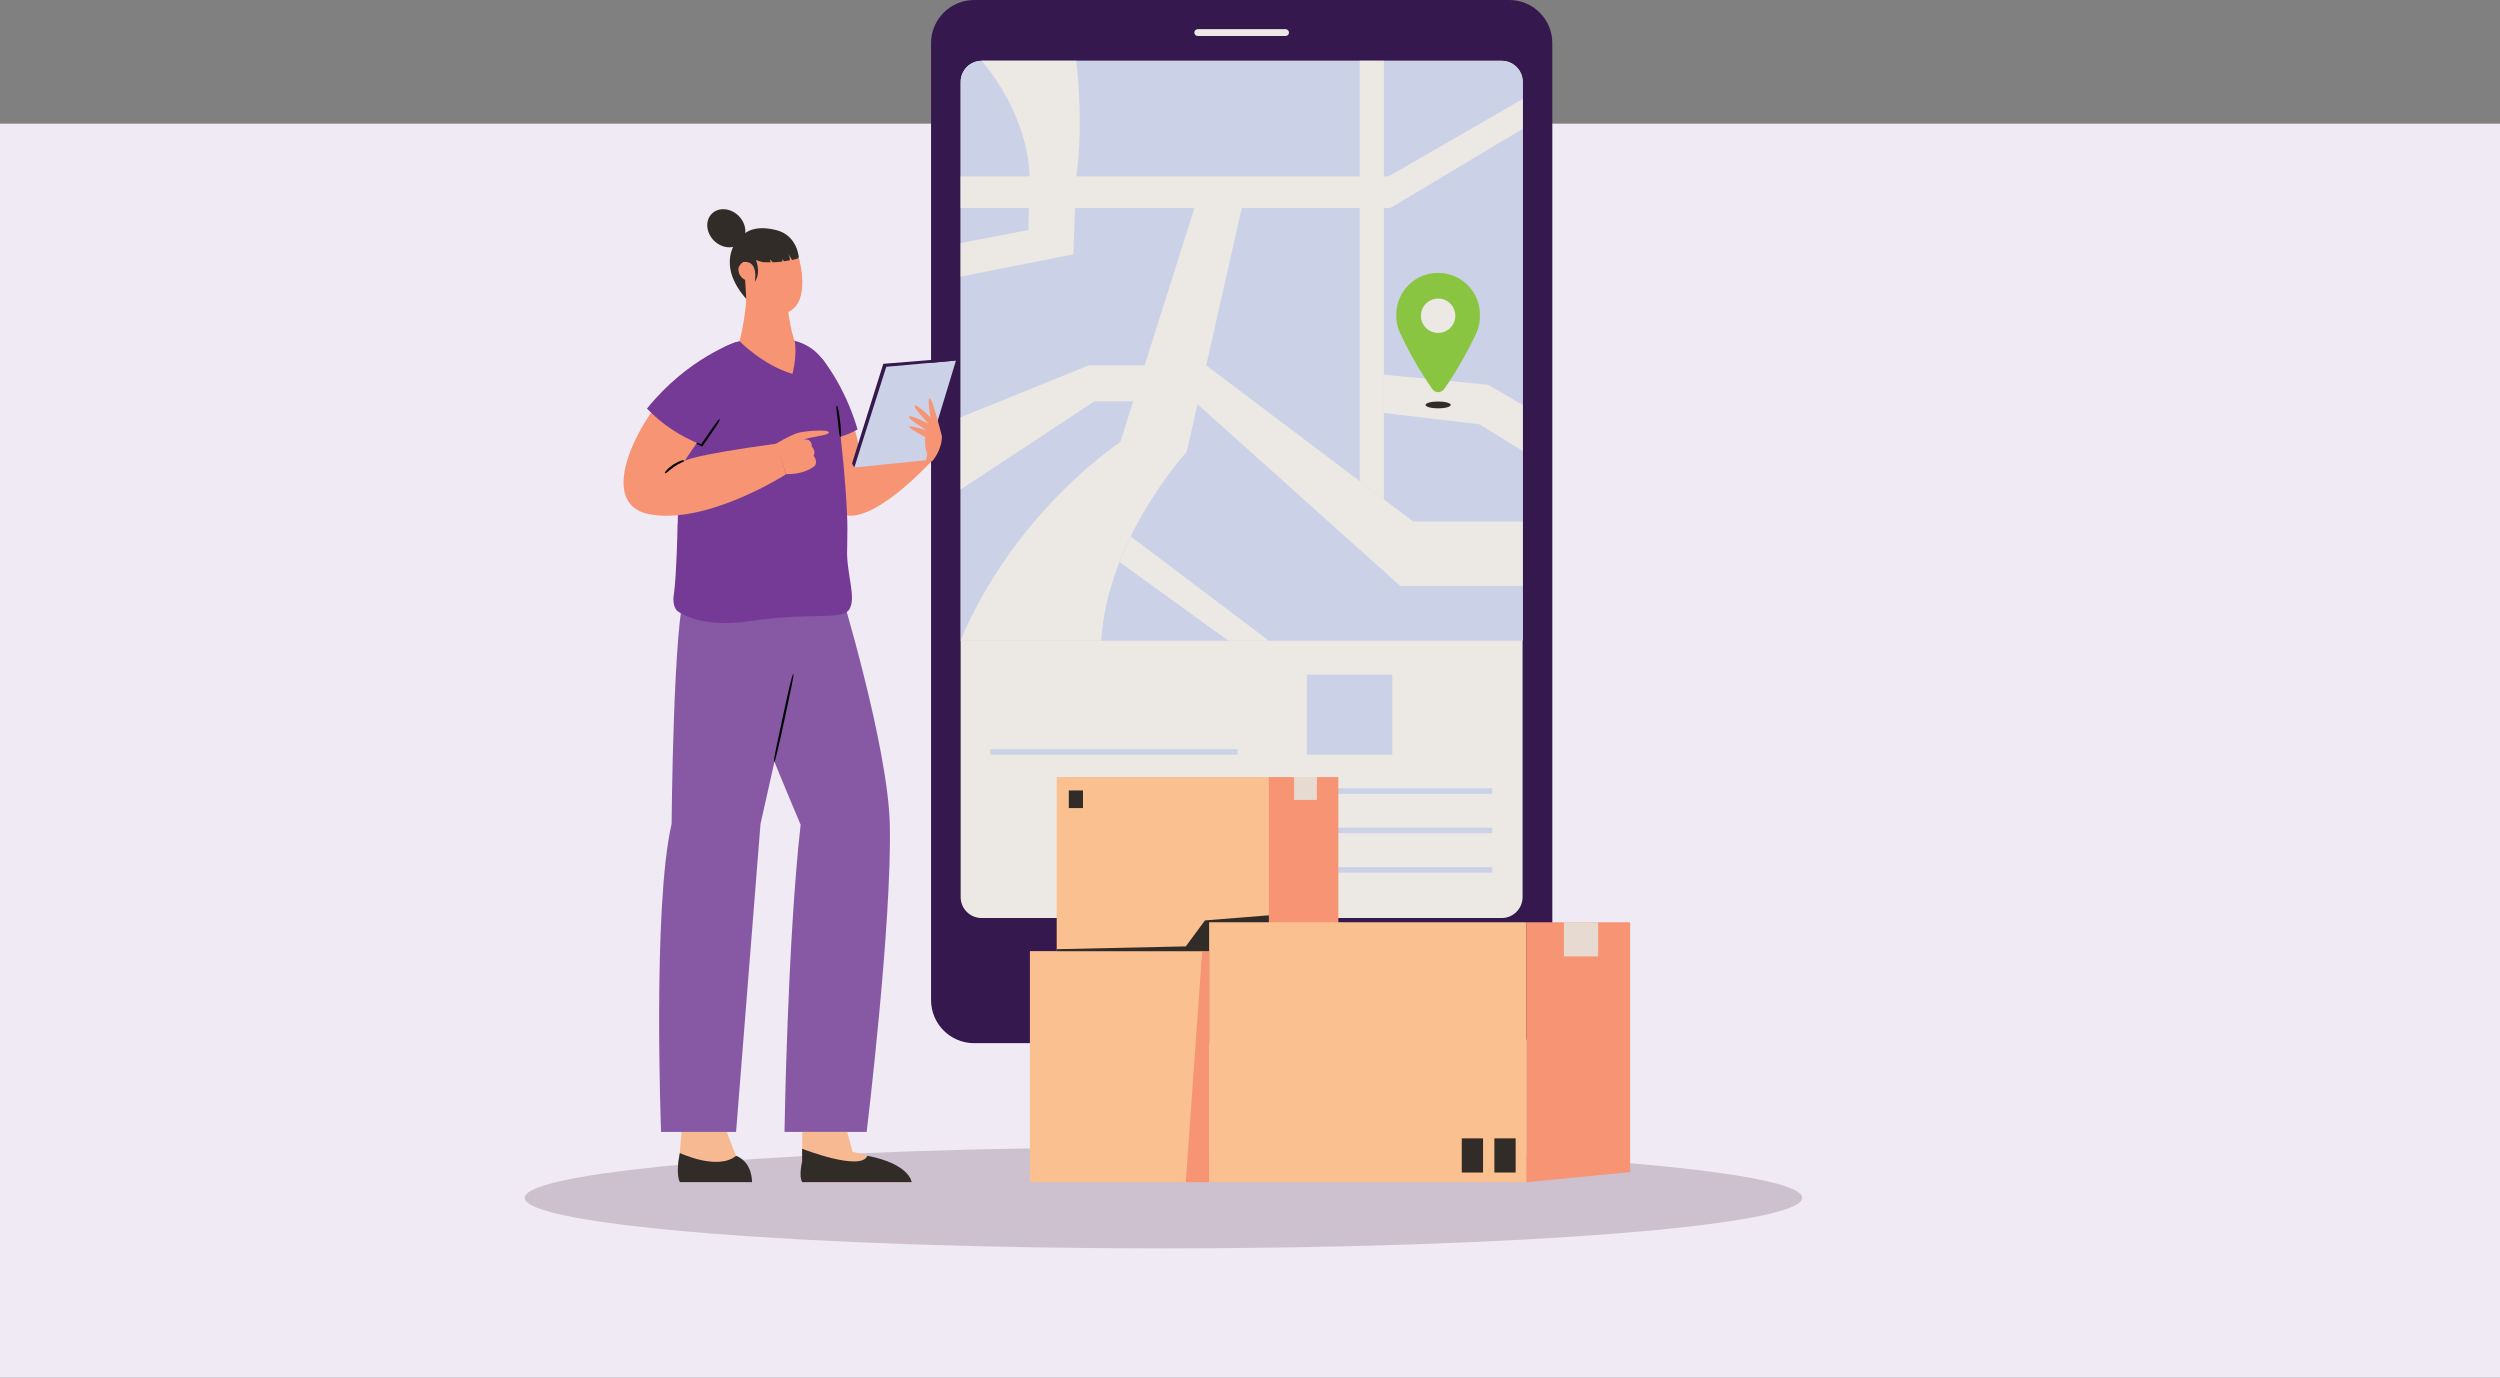 <?xml version="1.0" encoding="UTF-8"?>
<svg id="Layer_2" data-name="Layer 2" xmlns="http://www.w3.org/2000/svg" viewBox="0 0 349.01 192.32">
  <rect x="0" y="0" width="349.01" height="192.32" fill="#808080" stroke="none"/>
  <defs>
    <style>
      .cls-1 {
        fill: #f7b992;
      }

      .cls-2 {
        fill: #753a96;
      }

      .cls-3 {
        fill: #35184d;
      }

      .cls-4 {
        fill: #89c540;
      }

      .cls-5 {
        fill: #f69474;
      }

      .cls-6 {
        fill: #cdc1d0;
      }

      .cls-7 {
        fill: #efeaf3;
      }

      .cls-8 {
        fill: #cbd2e7;
      }

      .cls-9 {
        fill: #322c28;
      }

      .cls-10 {
        fill: #fac08f;
      }

      .cls-11 {
        fill: #8759a5;
      }

      .cls-12 {
        fill: #e7dad0;
      }

      .cls-13 {
        fill: #ece8e4;
      }
    </style>
  </defs>
  <g id="Layer_1-2" data-name="Layer 1">
    <g>
      <rect class="cls-7" y="17.26" width="349.01" height="175.06"/>
      <path class="cls-6" d="m251.59,167.22c0,3.9-39.92,7.06-89.17,7.06s-89.17-3.16-89.17-7.06,39.92-7.06,89.17-7.06,89.17,3.16,89.17,7.06"/>
      <path class="cls-9" d="m102.96,33.49s-3.17,3.37,1.34,8.38l.46-1.78-1.8-6.6Z"/>
      <path class="cls-3" d="m135.99,0h74.71c3.32,0,6.01,2.69,6.01,6.01v133.61c0,3.32-2.68,6.01-6.01,6.01h-74.71c-3.32,0-6.01-2.69-6.01-6.01V6.01c0-3.32,2.71-6.01,6.01-6.01"/>
      <polygon class="cls-9" points="103.59 38.75 104.32 41.88 104.43 38.75 103.59 38.75"/>
      <path class="cls-5" d="m114.66,49.93l1.12,16.42,4.53-2.02c-1.69-9.77-5.65-14.39-5.65-14.39"/>
      <path class="cls-5" d="m128.24,60.58c-7.57,1.89-11.53,4.95-11.53,4.95l-1.72,3.06s-.9,2.99,3.45,3.39c4.36.4,11.66-7.66,11.66-7.66l-1.87-3.74Z"/>
      <path class="cls-13" d="m137.04,8.49h72.59c1.63,0,2.93,1.32,2.93,2.93v113.81c0,1.63-1.32,2.93-2.93,2.93h-72.59c-1.63,0-2.93-1.32-2.93-2.93V11.42c0-1.61,1.32-2.93,2.93-2.93"/>
      <rect class="cls-10" x="143.78" y="132.78" width="25.04" height="32.26"/>
      <path class="cls-1" d="m101.46,158.02h-6.32l-.24,2.95s.48,2.05,3.92,2.18c3.43.13,3.92-1.78,3.92-1.78l-1.28-3.35Z"/>
      <path class="cls-9" d="m102.76,161.36c-2.58,2.11-7.86-.4-7.86-.4l-.2,1.19s-.26,2.05.22,2.88h10.06s.13-2.73-2.22-3.68"/>
      <path class="cls-11" d="m117.24,82.1s6.73,22.05,6.98,33.01c.31,13.71-3.23,42.91-3.23,42.91h-11.47s.4-26.41,2.25-42.89c0,0-9-21.12-12.46-31.93l17.93-1.1Z"/>
      <path class="cls-11" d="m95.74,82.28c-1.76,3.9-1.98,32.74-1.98,32.74-2.68,11.58-1.47,43-1.47,43h10.47s2.44-30.67,3.41-43c1.03-4.44,7.5-33.84,7.5-33.84l-17.93,1.1Z"/>
      <path class="cls-2" d="m94.66,70.37c.18-7,1.72-19.61,6.53-21.96,2.93-1.41,6.25-1.74,9.4-.9,2.13.4,3.96,1.78,4.89,3.76,1.5,3.06,2.84,17.78,2.82,22.62,0,2.99-.07,6.97-1.08,8.36,0,0-1.34,2.49-10.78,2.55-9.44.07-9.93-1.54-10.72-2.38-.75-1.21-1.25-4.67-1.06-12.06"/>
      <polygon class="cls-5" points="103.75 34.75 111.01 34.31 110.26 42.93 104.32 43.86 103.75 34.75"/>
      <path class="cls-5" d="m104.76,34.68l6.27-.38s1.34,3.59.88,6.4c-.24,1.52-.93,2.77-2.69,3.1-1.89.18-3.67-.92-4.36-2.71-.92-2.71-.11-6.43-.11-6.43"/>
      <path class="cls-5" d="m110.99,47.77c-2.18,1.08-7.75-.13-7.75-.13,1.08-4,1.1-8.6,1.1-8.6l5.61.2c-.33,4.99,1.03,8.54,1.03,8.54"/>
      <path class="cls-5" d="m105.07,36.84s-.97-.84-1.74.04c-.62.73-.11,2.57,2.02,2.42.29-.84.18-1.74-.29-2.46"/>
      <path class="cls-1" d="m119.02,160.79l-.75-2.77h-6.27l-.02,4.14s-.31,2.09.02,2.88h15.27s-.62-2.33-8.25-4.25"/>
      <path class="cls-9" d="m121.09,161.36c-.92,2.22-9.11-.99-9.11-.99v1.78s-.51,2.13.02,2.88h15.27s-.24-2.53-6.18-3.68"/>
      <path class="cls-13" d="m179.47,4.07h-12.26c-.26,0-.48.22-.48.48s.22.48.48.48h12.26c.26,0,.48-.22.48-.48s-.22-.48-.48-.48"/>
      <path class="cls-8" d="m209.64,8.49h-72.59c-1.63,0-2.93,1.32-2.93,2.93v78.03h78.47V11.42c0-1.61-1.32-2.93-2.95-2.93"/>
      <polygon class="cls-13" points="134.12 24.62 193.86 24.62 212.58 13.82 212.58 17.98 194.06 29.05 134.12 29.05 134.12 24.62"/>
      <path class="cls-13" d="m134.12,89.45s5.76-15.89,22.29-27.77l10.34-32.63h6.6l-7.68,34.04s-10.98,11.84-11.95,26.36h-19.61Z"/>
      <polygon class="cls-13" points="134.12 58.25 151.96 51.01 159.77 51.01 168.4 51.01 197.29 72.81 212.58 72.81 212.58 81.79 195.47 81.79 166.73 56.03 158.21 56.03 152.78 56.03 134.12 68.33 134.12 58.25"/>
      <polygon class="cls-13" points="189.83 8.49 189.83 67.18 193.2 69.73 193.2 8.49 189.83 8.49"/>
      <path class="cls-13" d="m150.25,24.62c1.1-7.46,0-16.13,0-16.13h-13.2c6.93,8.34,6.67,16.13,6.67,16.13l-.15,7.5-9.44,1.8v4.69l15.71-3.1.42-10.89Z"/>
      <polygon class="cls-13" points="193.2 52.31 207.74 53.71 212.58 56.53 212.58 62.98 206.56 59.24 193.2 57.65 193.2 52.31"/>
      <polygon class="cls-13" points="157.84 74.88 177.14 89.45 171.5 89.45 156.28 78.45 157.84 74.88"/>
      <path class="cls-4" d="m206.6,44.08c.09-3.21-2.44-5.9-5.68-5.98-3.24-.09-5.9,2.44-5.99,5.68v.33c0,.7.13,1.39.38,2.05l.04.09c.07.2.16.4.27.57,1.23,2.62,2.68,5.13,4.34,7.5.33.46.95.57,1.41.24.09-.07.18-.15.24-.24,1.65-2.38,3.1-4.89,4.34-7.5.09-.18.18-.38.26-.57l.04-.09c.24-.68.37-1.36.35-2.07"/>
      <path class="cls-13" d="m200.77,41.68c1.32,0,2.4,1.07,2.4,2.4s-1.07,2.4-2.4,2.4-2.4-1.07-2.4-2.4,1.07-2.4,2.4-2.4"/>
      <rect class="cls-8" x="182.44" y="94.18" width="11.93" height="11.18"/>
      <rect class="cls-8" x="182.44" y="110.05" width="25.88" height=".77"/>
      <rect class="cls-8" x="138.25" y="104.59" width="34.53" height=".77"/>
      <rect class="cls-8" x="182.44" y="115.55" width="25.88" height=".77"/>
      <rect class="cls-8" x="182.44" y="121.05" width="25.88" height=".77"/>
      <path class="cls-5" d="m108.37,61.94c-12.04,1.65-12.76,2.38-12.81,2.42,3.04-4.56,4.11-5.55,5.59-7.97,2.82-4.67,3.28-7.94,3.28-7.94,0,0-2.99-1.41-9.42,4.36-5.77,5.17-12.23,17.63-4.2,19.01,8.03,1.39,18.92-5.61,18.92-5.61l-1.36-4.27Z"/>
      <path class="cls-2" d="m118.27,76.58l-23.66-3.48s-.18,7.59-.53,9.81c-.31,1.89.53,2.42.53,2.42,0,0,3.04,2.42,9.81,1.41,8.91-1.34,13.25-.04,14.19-1.74.95-1.69-.48-4.97-.35-8.43"/>
      <polygon class="cls-8" points="133.46 50.33 123.73 51.21 119.26 65.27 129.23 64.25 133.46 50.33"/>
      <polygon class="cls-3" points="133.46 50.33 132.62 50.04 123.31 50.79 118.95 64.69 119.26 65.27 123.73 51.21 133.46 50.33"/>
      <path class="cls-5" d="m115.7,60.34c-.13-.42-3.24-.2-4.29.09-1.06.29-3.15,1.56-3.15,1.56l1.48,4.2c2.95.04,4.09-1.25,4.09-1.25.18-.44.07-.95-.26-1.3.4-.73-.26-1.3-.26-1.3.09-.42-.18-.84-.57-.97l-.53-.04c1.63-.46,3.61-.57,3.5-.99"/>
      <path class="cls-2" d="m105.53,49.93c-.09-.2-.42-1.72-.42-1.72l-2.29-.48s-6.78,2.2-12.5,9.31c2.13,2.22,4.73,3.94,7.61,5.04l6.4-9.11s1.25-2.84,1.19-3.04"/>
      <path class="cls-2" d="m114.66,49.93l1.56,11.27c1.74-.2,3.5-1.25,3.5-1.25-1.85-6.31-5.06-10.01-5.06-10.01"/>
      <path class="cls-9" d="m99.37,29.84c.95-.95,2.63-.82,3.75.3,1.12,1.12,1.25,2.8.3,3.75-.95.95-2.63.82-3.75-.3-1.12-1.12-1.25-2.8-.3-3.75"/>
      <polygon class="cls-5" points="168.8 132.78 167.83 132.78 165.54 165.04 168.8 165.04 168.8 132.78"/>
      <rect class="cls-10" x="147.52" y="108.48" width="29.64" height="24.29"/>
      <polygon class="cls-5" points="186.84 131.83 177.14 132.78 177.14 108.48 186.84 108.48 186.84 131.83"/>
      <rect class="cls-12" x="180.66" y="108.48" width="3.19" height="3.19"/>
      <rect class="cls-9" x="149.21" y="110.35" width="1.98" height="2.46"/>
      <rect class="cls-10" x="168.8" y="128.75" width="44.3" height="36.29"/>
      <polygon class="cls-5" points="227.57 163.63 213.09 165.04 213.09 128.75 227.57 128.75 227.57 163.63"/>
      <rect class="cls-12" x="218.33" y="128.75" width="4.78" height="4.77"/>
      <rect class="cls-9" x="208.62" y="158.92" width="2.97" height="4.77"/>
      <rect class="cls-9" x="204.07" y="158.92" width="2.97" height="4.77"/>
      <polygon class="cls-9" points="168.22 128.49 165.54 132.12 147.52 132.51 147.52 132.78 168.8 132.78 168.8 128.75 177.14 128.75 177.14 127.78 168.22 128.49"/>
      <path class="cls-9" d="m200.77,56.05c.97,0,1.76.22,1.76.48s-.79.48-1.76.48-1.76-.22-1.76-.48.79-.48,1.76-.48"/>
      <path class="cls-5" d="m129.76,55.63c-.33.09.15,2.64.15,2.64,0,0-1.94-1.91-2.24-1.63-.24.2,1.98,2.53,1.98,2.53,0,0-2.55-1.32-2.75-1.01s2.49,1.92,2.49,1.92c0,0-2.44-.75-2.49-.51-.04.24,2.29,1.45,2.29,1.45,0,0-.2,1.41.29,2.38l-.07.9.73.09s1.36-1.52,1.36-3.5c-.04-.02-1.3-5.37-1.74-5.26"/>
      <path class="cls-9" d="m111.52,36s-.15-3.15-3.19-3.89c-4.09-1.01-5.08,1.32-5.08,1.32-1.36.77-.09,3.83-.09,3.83.11-.29.33-.53.59-.68,2.2-.29,1.63,2.75,1.63,2.75.9-1.3.15-3.02.15-3.02l.95.29c.4.02.77.02,1.12.02-.04-.15-.09-.29-.15-.44l.44.44c.48-.02.95-.04,1.34-.11-.02-.11-.02-.24-.07-.35l.29.29s.02.02.04.02c.29-.04.55-.09.79-.13,0-.33-.09-.66-.24-.92.2.29.37.57.53.88.4-.09.68-.18.84-.22,0-.07-.02-.15-.04-.22.04.07.11.11.15.18v-.02Z"/>
      <path class="cls-5" d="m110.99,47.77l-3.61-.51-4.14.37s3.28,3.37,7.39,4.56c.37-1.45.51-2.95.35-4.42"/>
      <path d="m110.75,94.09c.15.02-.46,2.79-1.19,6.18-.73,3.39-1.34,6.16-1.5,6.14s.46-2.79,1.19-6.18c.73-3.39,1.34-6.18,1.5-6.14"/>
      <path d="m100.47,58.53c.13.09-.55,1.06-1.36,2.25-.4.57-.75,1.1-1.03,1.47l-.07.09-.09-.04c-.46-.22-.75-.4-.71-.46.04-.07.35.02.81.22l-.18.04c.27-.4.62-.9,1.01-1.47.81-1.19,1.47-2.16,1.61-2.09"/>
      <path d="m116.82,56.64c.15-.02.31.95.46,2.16.15,1.21.2,2.2.04,2.2s-.22-.97-.35-2.18c-.13-1.21-.31-2.16-.15-2.18"/>
      <path d="m92.83,66.06c-.11-.09.37-.68,1.14-1.19.77-.51,1.52-.73,1.56-.57.04.15-.66.33-1.39.84s-1.19,1.03-1.32.92"/>
    </g>
  </g>
</svg>